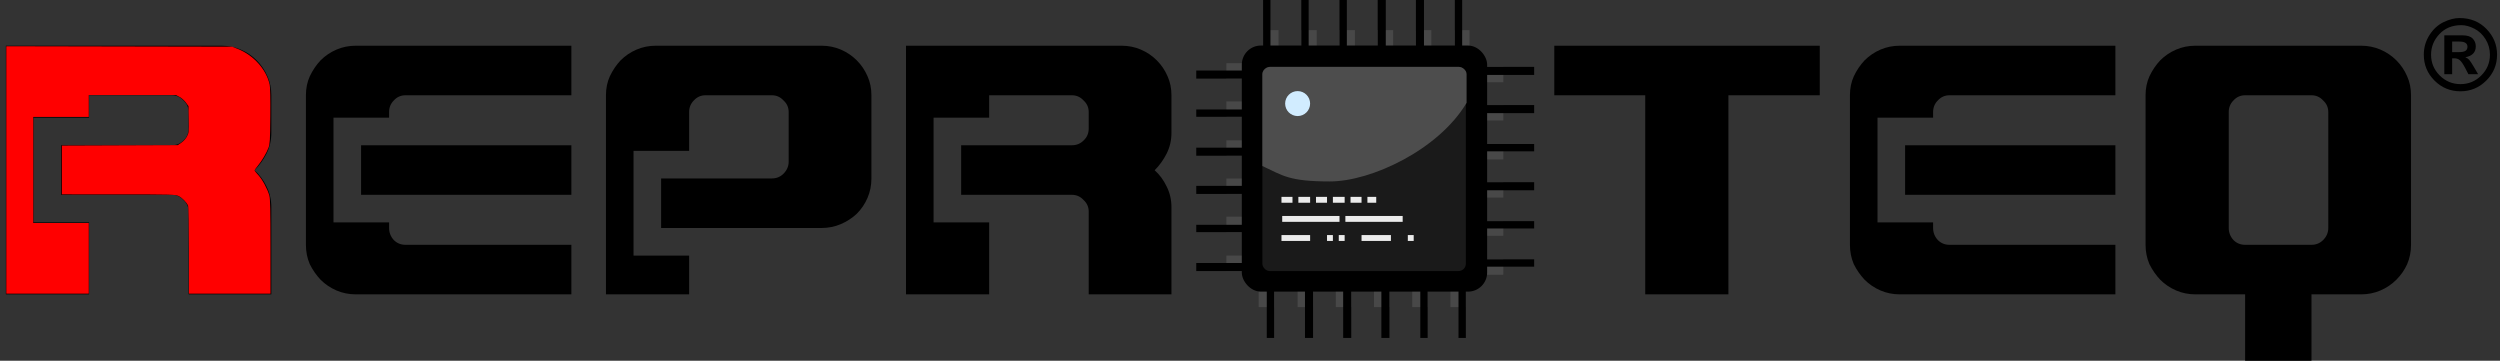 <?xml version="1.0" encoding="UTF-8" standalone="no"?>
<svg xmlns:inkscape="http://www.inkscape.org/namespaces/inkscape" xmlns:sodipodi="http://sodipodi.sourceforge.net/DTD/sodipodi-0.dtd" xmlns="http://www.w3.org/2000/svg" xmlns:svg="http://www.w3.org/2000/svg" xml:space="preserve" width="3403.343" height="491.073" version="1.1" style="clip-rule:evenodd;fill-rule:evenodd;image-rendering:optimizeQuality;shape-rendering:geometricPrecision;text-rendering:geometricPrecision" viewBox="0 0 3403.343 491.073" id="svg287156" sodipodi:docname="REPROTEQ_trayecto_v1.svg" inkscape:version="1.1.2 (b8e25be833, 2022-02-05)">
 <rect x="0" y="0" width="3403.343" height="491.073" fill="#333333" stroke="none"/>
 <defs id="defs287138">
  <style type="text/css" id="style287136">
   
    .fil3 {fill:#0083DB}
    .fil4 {fill:#17A2FF}
    .fil2 {fill:#303030}
    .fil6 {fill:#D1ECFF}
    .fil7 {fill:#303030;fill-rule:nonzero}
    .fil1 {fill:#484848;fill-rule:nonzero}
    .fil5 {fill:#EBEBEB;fill-rule:nonzero}
   
  </style>
 </defs>
 <g id="Layer_x0020_1" inkscape:label="Layer 1" inkscape:groupmode="layer" transform="translate(1599.508,-20)">
  
  
  
  
  
  
  
 <g id="g362416" transform="translate(8)"><g id="g27586"><path id="text3993" style="font-size:533.333px;line-height:1.65;font-family:ft84;-inkscape-font-specification:ft84;letter-spacing:6px;stroke-width:1" d="M 8 62.221 L 8 400.727 L 121.227 400.727 L 121.227 302.754 L 45.547 302.754 L 45.547 160.193 L 121.227 160.193 L 121.227 129.688 L 233.867 129.688 C 240.125 129.688 245.405 132.033 249.707 136.727 C 254.4 141.029 256.746 146.309 256.746 152.566 L 256.746 174.859 C 256.746 181.508 254.4 186.985 249.707 191.287 C 245.405 195.589 240.125 197.74 233.867 197.74 L 83.094 197.74 L 83.094 265.207 L 233.867 265.207 C 240.125 265.207 245.405 267.553 249.707 272.246 C 254.4 276.548 256.746 281.828 256.746 288.086 L 256.746 400.727 L 369.387 400.727 L 369.387 282.221 C 369.387 272.052 367.236 262.665 362.934 254.061 C 358.631 245.065 353.157 237.634 346.508 231.768 C 353.157 225.119 358.631 217.491 362.934 208.887 C 367.236 200.282 369.387 190.895 369.387 180.727 L 369.387 129.688 C 369.387 120.301 367.627 111.695 364.107 103.873 C 360.587 95.66 355.697 88.424 349.439 82.166 C 343.182 75.908 335.948 71.02 327.734 67.5 C 319.521 63.98 310.721 62.221 301.334 62.221 L 8 62.221 z M 484.508 62.221 C 475.121 62.221 466.321 63.98 458.107 67.5 C 449.894 71.02 442.658 75.908 436.4 82.166 C 430.534 88.424 425.645 95.66 421.734 103.873 C 418.214 111.695 416.453 120.301 416.453 129.688 L 416.453 333.26 C 416.453 342.646 418.214 351.447 421.734 359.66 C 425.645 367.482 430.534 374.522 436.4 380.779 C 442.658 387.037 449.894 391.927 458.107 395.447 C 466.321 398.967 475.121 400.727 484.508 400.727 L 777.842 400.727 L 777.842 333.26 L 551.975 333.26 C 545.717 333.26 540.437 331.109 536.135 326.807 C 531.833 322.113 529.682 316.639 529.682 310.381 L 529.682 302.754 L 454 302.754 L 454 160.193 L 529.682 160.193 L 529.682 152.566 C 529.682 146.309 531.833 141.029 536.135 136.727 C 540.437 132.033 545.717 129.688 551.975 129.688 L 777.842 129.688 L 777.842 62.221 L 484.508 62.221 z M 892.961 62.221 C 883.574 62.221 874.774 63.98 866.561 67.5 C 858.347 71.02 851.113 75.908 844.855 82.166 C 838.989 88.424 834.099 95.66 830.188 103.873 C 826.668 111.695 824.908 120.301 824.908 129.688 L 824.908 400.727 L 938.135 400.727 L 938.135 347.926 L 862.455 347.926 L 862.455 205.367 L 938.135 205.367 L 938.135 152.566 C 938.135 146.309 940.286 141.029 944.588 136.727 C 948.89 132.033 954.17 129.688 960.428 129.688 L 1050.775 129.688 C 1057.033 129.688 1062.313 132.033 1066.615 136.727 C 1071.309 141.029 1073.654 146.309 1073.654 152.566 L 1073.654 220.033 C 1073.654 226.291 1071.309 231.768 1066.615 236.461 C 1062.313 240.763 1057.033 242.914 1050.775 242.914 L 900.002 242.914 L 900.002 310.381 L 1118.242 310.381 C 1127.629 310.381 1136.427 308.62 1144.641 305.1 C 1152.854 301.58 1160.09 296.886 1166.348 291.02 C 1172.605 284.762 1177.496 277.526 1181.016 269.312 C 1184.536 261.099 1186.295 252.301 1186.295 242.914 L 1186.295 129.688 C 1186.295 120.301 1184.536 111.695 1181.016 103.873 C 1177.496 95.66 1172.605 88.424 1166.348 82.166 C 1160.09 75.908 1152.854 71.02 1144.641 67.5 C 1136.427 63.98 1127.629 62.221 1118.242 62.221 L 892.961 62.221 z M 1233.361 62.221 L 1233.361 400.727 L 1346.588 400.727 L 1346.588 302.754 L 1270.908 302.754 L 1270.908 160.193 L 1346.588 160.193 L 1346.588 129.688 L 1459.228 129.688 C 1465.486 129.688 1470.766 132.033 1475.068 136.727 C 1479.762 141.029 1482.109 146.309 1482.109 152.566 L 1482.109 174.859 C 1482.109 181.508 1479.762 186.985 1475.068 191.287 C 1470.766 195.589 1465.486 197.74 1459.228 197.74 L 1308.455 197.74 L 1308.455 265.207 L 1459.228 265.207 C 1465.486 265.207 1470.766 267.553 1475.068 272.246 C 1479.762 276.548 1482.109 281.828 1482.109 288.086 L 1482.109 400.727 L 1594.748 400.727 L 1594.748 282.221 C 1594.748 272.052 1592.597 262.665 1588.295 254.061 C 1583.993 245.065 1578.518 237.634 1571.869 231.768 C 1578.518 225.119 1583.993 217.491 1588.295 208.887 C 1592.597 200.282 1594.748 190.895 1594.748 180.727 L 1594.748 129.688 C 1594.748 120.301 1592.989 111.695 1589.469 103.873 C 1585.949 95.66 1581.061 88.424 1574.803 82.166 C 1568.545 75.908 1561.309 71.02 1553.096 67.5 C 1544.882 63.98 1536.082 62.221 1526.695 62.221 L 1233.361 62.221 z M 491.547 197.74 L 491.547 265.207 L 777.842 265.207 L 777.842 197.74 L 491.547 197.74 z " transform="translate(-1607.508,20)"/><g id="g287541"><g id="g287524"><g id="g287387"><g id="g287234"><g id="g287167"><path class="fil1" d="m 407,111 h 32 v 21 h -32 z m 0,52 h 32 v 21 h -32 z m 0,53 h 32 v 21 h -32 z m 0,52 h 32 v 21 h -32 z m 0,53 h 32 v 20 h -32 z m 0,52 h 32 v 21 H 407 Z M 112,93 V 61 h 21 v 32 z m 52,0 V 61 h 21 v 32 z m 52,0 V 61 h 21 v 32 z m 52,0 V 61 h 21 v 32 z m 52,0 V 61 h 21 v 32 z m 53,0 V 61 h 20 V 93 Z M 94,389 H 62 v -21 h 32 z m 0,-53 H 62 v -21 h 32 z m 0,-52 H 62 v -21 h 32 z m 0,-52 H 62 v -21 h 32 z m 0,-53 H 62 v -21 h 32 z m 0,-52 H 62 v -21 h 32 z m 294,279 v 32 h -21 v -32 z m -52,0 v 32 h -21 v -32 z m -52,0 v 32 h -21 v -32 z m -52,0 v 32 h -21 v -32 z m -52,0 v 32 h -21 v -32 z m -53,0 v 32 h -21 v -32 z" id="path287141"/><rect class="fil2" x="83" y="82" width="334" height="335" rx="26" ry="26" id="rect287143" style="fill:#000000"/><rect class="fil3" x="111" y="111" width="277" height="278" rx="10" ry="10" id="rect287145" style="fill:#1a1a1a"/><path class="fil4" d="m 122,111 h 256 c 6,0 11,5 11,10 v 39 c -38,64 -130,107 -186,107 -56,0 -64,-8 -92,-21 V 121 c 0,-5 5,-10 11,-10 z" id="path287147" style="fill:#4d4d4d"/><path class="fil5" d="m 152,288 v 8 h -15 v -8 z m 114,0 h -12 v 8 h 12 z m -20,0 v 8 h -15 v -8 z m -23,0 v 8 h -16 v -8 z m -24,0 v 8 h -15 v -8 z m -23,0 v 8 h -16 v -8 z m 48,34 v -8 h 78 v 8 z m -86,0 v -8 h 78 v 8 z m 38,18 v 8 h -39 v -8 z m 141,0 v 8 h -8 v -8 z m -31,0 v 8 h -40 v -8 z m -63,0 v 8 h -8 v -8 z m -16,0 v 8 h -8 v -8 z" id="path287149"/><circle class="fil6" cx="159" cy="161" r="17" id="circle287151"/><path class="fil7" d="m 407,111 h 74 v 11 h -74 z m 0,52 h 74 v 11 h -74 z m 0,53 h 74 v 10 h -74 z m 0,52 h 74 v 11 h -74 z m 0,53 h 74 v 10 h -74 z m 0,52 h 74 v 10 H 407 Z M 94,389 H 21 v -11 h 73 z m 0,-53 H 21 v -10 h 73 z m 0,-52 H 21 v -11 h 73 z m 0,-52 H 21 v -11 h 73 z m 0,-53 H 21 v -10 h 73 z m 0,-52 H 21 V 116 H 94 Z M 112,93 V 20 h 10 v 73 z m 52,0 V 20 h 10 v 73 z m 52,0 V 20 h 10 v 73 z m 52,0 V 20 h 11 v 73 z m 52,0 V 20 h 11 v 73 z m 53,0 V 20 h 10 v 73 z m 15,313 v 74 h -10 v -74 z m -52,0 v 74 h -10 v -74 z m -52,0 v 74 h -11 v -74 z m -52,0 v 74 h -11 v -74 z m -52,0 v 74 h -11 v -74 z m -53,0 v 74 h -10 v -74 z" id="path287153" style="fill:#000000"/></g></g></g></g></g><path id="text267622" style="font-size:586.667px;line-height:1.65;font-family:ft84;-inkscape-font-specification:ft84;stroke-width:1" d="M 2115.928 62.221 L 2115.928 129.688 L 2239.715 129.688 L 2239.715 400.727 L 2352.941 400.727 L 2352.941 129.688 L 2477.314 129.688 L 2477.314 62.221 L 2115.928 62.221 z M 2586.436 62.221 C 2577.049 62.221 2568.249 63.98 2560.035 67.5 C 2551.822 71.02 2544.586 75.908 2538.328 82.166 C 2532.461 88.424 2527.573 95.66 2523.662 103.873 C 2520.142 111.695 2518.381 120.301 2518.381 129.688 L 2518.381 333.26 C 2518.381 342.646 2520.142 351.447 2523.662 359.66 C 2527.573 367.482 2532.461 374.522 2538.328 380.779 C 2544.586 387.037 2551.822 391.927 2560.035 395.447 C 2568.249 398.967 2577.049 400.727 2586.436 400.727 L 2879.769 400.727 L 2879.769 333.26 L 2653.902 333.26 C 2647.645 333.26 2642.365 331.109 2638.062 326.807 C 2633.76 322.113 2631.609 316.639 2631.609 310.381 L 2631.609 302.754 L 2555.928 302.754 L 2555.928 160.193 L 2631.609 160.193 L 2631.609 152.566 C 2631.609 146.309 2633.76 141.029 2638.062 136.727 C 2642.365 132.033 2647.645 129.688 2653.902 129.688 L 2879.769 129.688 L 2879.769 62.221 L 2586.436 62.221 z M 2988.889 62.221 C 2979.502 62.221 2970.702 63.98 2962.488 67.5 C 2954.275 71.02 2947.041 75.908 2940.783 82.166 C 2934.916 88.424 2930.026 95.66 2926.115 103.873 C 2922.595 111.695 2920.836 120.301 2920.836 129.688 L 2920.836 333.26 C 2920.836 342.646 2922.595 351.447 2926.115 359.66 C 2930.026 367.482 2934.916 374.522 2940.783 380.779 C 2947.041 387.037 2954.275 391.927 2962.488 395.447 C 2970.702 398.967 2979.502 400.727 2988.889 400.727 L 3056.356 400.727 L 3056.356 491.074 L 3146.703 491.074 L 3146.703 400.727 L 3214.17 400.727 C 3223.557 400.727 3232.357 398.967 3240.57 395.447 C 3248.784 391.927 3256.018 387.037 3262.275 380.779 C 3268.533 374.522 3273.423 367.482 3276.943 359.66 C 3280.463 351.447 3282.223 342.646 3282.223 333.26 L 3282.223 129.688 C 3282.223 120.301 3280.463 111.695 3276.943 103.873 C 3273.423 95.66 3268.533 88.424 3262.275 82.166 C 3256.018 75.908 3248.784 71.02 3240.57 67.5 C 3232.357 63.98 3223.557 62.221 3214.17 62.221 L 2988.889 62.221 z M 3056.356 129.688 L 3146.703 129.688 C 3152.961 129.688 3158.241 132.033 3162.543 136.727 C 3167.236 141.029 3169.582 146.309 3169.582 152.566 L 3169.582 310.381 C 3169.582 316.639 3167.236 322.113 3162.543 326.807 C 3158.241 331.109 3152.961 333.26 3146.703 333.26 L 3056.356 333.26 C 3050.098 333.26 3044.818 331.109 3040.516 326.807 C 3036.213 322.113 3034.062 316.639 3034.062 310.381 L 3034.062 152.566 C 3034.062 146.309 3036.213 141.029 3040.516 136.727 C 3044.818 132.033 3050.098 129.688 3056.356 129.688 z M 2593.475 197.74 L 2593.475 265.207 L 2879.769 265.207 L 2879.769 197.74 L 2593.475 197.74 z " transform="translate(-1607.508,20)"/><path id="text333250" style="font-size:133.333px;line-height:1.25;font-family:Arial;-inkscape-font-specification:Arial" d="M 3348.172 24.555 C 3341.531 24.555 3334.347 26.399 3326.621 30.088 C 3318.895 33.777 3312.45 39.681 3307.285 47.797 C 3302.164 55.87 3299.604 64.745 3299.604 74.424 C 3299.604 88.182 3304.465 99.945 3314.188 109.711 C 3323.91 119.433 3335.671 124.293 3349.473 124.293 C 3363.188 124.293 3374.93 119.41 3384.695 109.645 C 3394.461 99.879 3399.344 88.139 3399.344 74.424 C 3399.344 60.969 3394.526 49.294 3384.891 39.398 C 3375.299 29.503 3363.059 24.555 3348.172 24.555 z M 3350.644 34.254 C 3356.33 34.254 3362.278 35.86 3368.484 39.072 C 3374.691 42.241 3379.769 47.037 3383.719 53.461 C 3387.668 59.841 3389.643 66.828 3389.643 74.424 C 3389.643 85.448 3385.715 94.888 3377.859 102.744 C 3370.003 110.6 3360.584 114.527 3349.604 114.527 C 3338.579 114.527 3329.139 110.6 3321.283 102.744 C 3313.427 94.888 3309.5 85.448 3309.5 74.424 C 3309.5 63.79 3313.297 54.436 3320.893 46.363 C 3328.488 38.29 3338.405 34.254 3350.644 34.254 z M 3327.533 48.121 L 3327.533 101.051 L 3338.211 101.051 L 3338.211 79.371 L 3341.01 79.371 C 3344.265 79.371 3346.89 80.306 3348.887 82.172 C 3350.927 83.995 3353.27 87.445 3355.918 92.523 L 3360.346 101.051 L 3373.562 101.051 L 3367.377 90.439 C 3364.599 85.752 3362.56 82.713 3361.258 81.324 C 3359.999 79.892 3358.283 78.764 3356.113 77.939 C 3360.888 77.071 3364.447 75.4 3366.791 72.926 C 3369.178 70.452 3370.371 67.176 3370.371 63.096 C 3370.371 58.886 3368.962 55.349 3366.141 52.484 C 3363.32 49.576 3358.804 48.121 3352.598 48.121 L 3327.533 48.121 z M 3338.211 56.586 L 3348.041 56.586 C 3351.73 56.586 3354.486 57.172 3356.309 58.344 C 3358.131 59.516 3359.043 61.273 3359.043 63.617 C 3359.043 66.221 3358.11 68.109 3356.244 69.281 C 3354.421 70.41 3351.317 70.973 3346.934 70.973 L 3338.211 70.973 L 3338.211 56.586 z " transform="translate(-1607.508,20)"/><path style="fill:#ff0000;stroke-width:1.145" d="M 8.591,231.362 V 62.953 l 153.78,0.311 153.78,0.311 7.766,3.112 c 21.466,8.601 38.836,28.126 43.224,48.588 0.8,3.732 1.12,19.121 0.892,42.923 -0.313,32.675 -0.608,37.79 -2.47,42.834 -2.657,7.198 -8.979,17.874 -14.677,24.787 -2.409,2.922 -4.38,5.704 -4.38,6.181 0,0.477 2.281,3.307 5.07,6.288 5.636,6.025 12.781,19.264 15.132,28.036 1.195,4.46 1.538,19.861 1.548,69.588 l 0.014,63.86 h -55.556 -55.556 v -58.345 c 0,-33.332 -0.458,-59.55 -1.069,-61.156 -1.739,-4.575 -8.311,-11.29 -13.24,-13.529 -4.294,-1.951 -9.591,-2.088 -81.625,-2.111 l -77.033,-0.025 v -33.196 -33.196 l 78.94,-0.309 78.94,-0.309 4.966,-3.452 c 2.89,-2.009 6.065,-5.6 7.595,-8.591 2.463,-4.816 2.607,-6.269 2.291,-23.072 l -0.337,-17.933 -3.606,-4.974 c -1.984,-2.736 -5.802,-6.135 -8.485,-7.554 l -4.878,-2.58 h -59.385 -59.385 v 14.891 14.891 H 83.047 45.246 v 72.165 72.165 h 37.801 37.801 v 48.11 48.11 H 64.719 8.591 Z" id="path27449" transform="translate(-1607.508,20)"/></g></g></g>
</svg>
